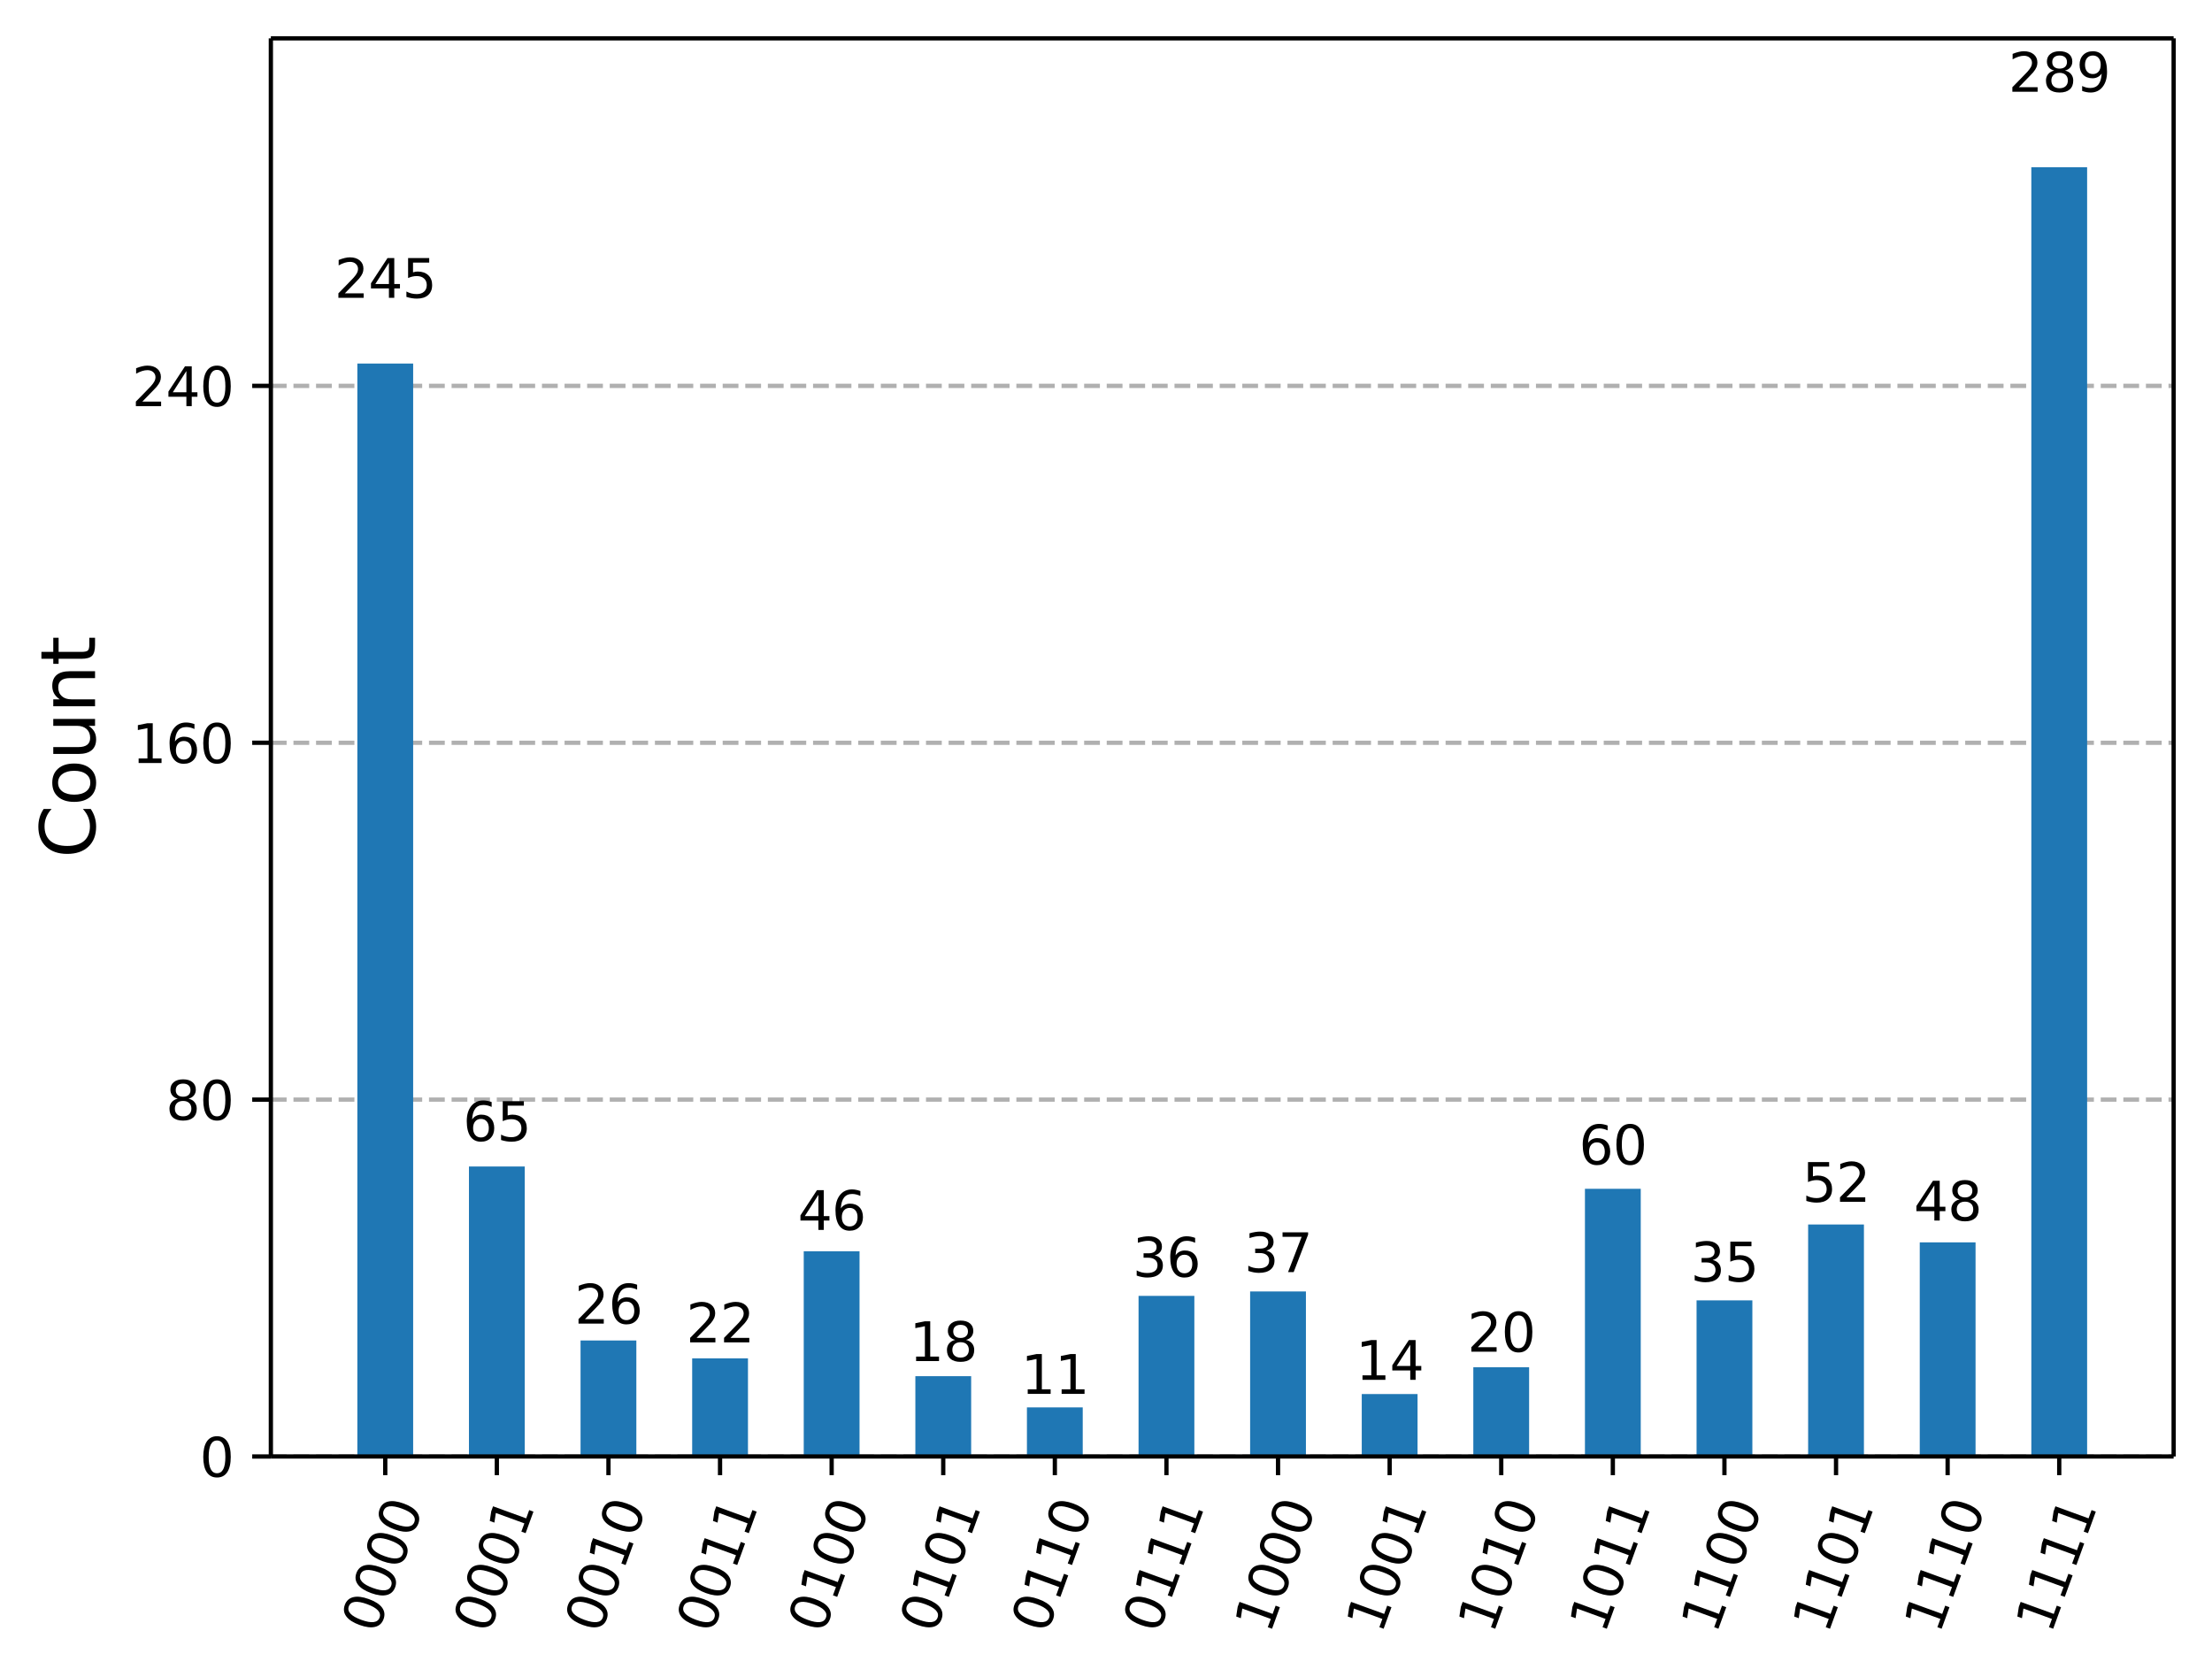 <?xml version="1.0" encoding="UTF-8"?><!DOCTYPE svg  PUBLIC '-//W3C//DTD SVG 1.1//EN'  'http://www.w3.org/Graphics/SVG/1.1/DTD/svg11.dtd'><svg width="415.16pt" height="314.74pt" version="1.1" viewBox="0 0 415.16 314.74" xmlns="http://www.w3.org/2000/svg" xmlns:xlink="http://www.w3.org/1999/xlink"><defs><style type="text/css">*{stroke-linejoin: round; stroke-linecap: butt}</style></defs><path d="m0 314.74h415.16v-314.74h-415.16z" fill="#ffffff"/><path d="m50.837 273.31h357.12v-266.11h-357.12z" fill="#ffffff"/><defs><path id="33429957df4" d="m0 0v3.5" stroke="#000000" stroke-width=".8"/></defs><use x="72.306" y="273.312" stroke="#000000" stroke-width=".8" xlink:href="#33429957df4"/><g transform="translate(70.742 306.83) rotate(-70) scale(.1 -.1)"><defs><path id="DejaVuSans-30" transform="scale(.016)" d="m2034 4250q-487 0-733-480-245-479-245-1442 0-959 245-1439 246-480 733-480 491 0 736 480 246 480 246 1439 0 963-246 1442-245 480-736 480zm0 500q785 0 1199-621 414-620 414-1801 0-1178-414-1799-414-620-1199-620-784 0-1198 620-414 621-414 1799 0 1181 414 1801 414 621 1198 621z"/></defs><use xlink:href="#DejaVuSans-30"/><use transform="translate(63.623)" xlink:href="#DejaVuSans-30"/><use transform="translate(127.25)" xlink:href="#DejaVuSans-30"/><use transform="translate(190.87)" xlink:href="#DejaVuSans-30"/></g><use x="93.251" y="273.312" stroke="#000000" stroke-width=".8" xlink:href="#33429957df4"/><g transform="translate(91.687 306.83) rotate(-70) scale(.1 -.1)"><defs><path id="DejaVuSans-31" transform="scale(.016)" d="m794 531h1031v3560l-1122-225v575l1116 225h631v-4135h1031v-531h-2687v531z"/></defs><use xlink:href="#DejaVuSans-30"/><use transform="translate(63.623)" xlink:href="#DejaVuSans-30"/><use transform="translate(127.25)" xlink:href="#DejaVuSans-30"/><use transform="translate(190.87)" xlink:href="#DejaVuSans-31"/></g><use x="114.197" y="273.312" stroke="#000000" stroke-width=".8" xlink:href="#33429957df4"/><g transform="translate(112.63 306.83) rotate(-70) scale(.1 -.1)"><use xlink:href="#DejaVuSans-30"/><use transform="translate(63.623)" xlink:href="#DejaVuSans-30"/><use transform="translate(127.25)" xlink:href="#DejaVuSans-31"/><use transform="translate(190.87)" xlink:href="#DejaVuSans-30"/></g><use x="135.142" y="273.312" stroke="#000000" stroke-width=".8" xlink:href="#33429957df4"/><g transform="translate(133.58 306.83) rotate(-70) scale(.1 -.1)"><use xlink:href="#DejaVuSans-30"/><use transform="translate(63.623)" xlink:href="#DejaVuSans-30"/><use transform="translate(127.25)" xlink:href="#DejaVuSans-31"/><use transform="translate(190.87)" xlink:href="#DejaVuSans-31"/></g><use x="156.088" y="273.312" stroke="#000000" stroke-width=".8" xlink:href="#33429957df4"/><g transform="translate(154.52 306.83) rotate(-70) scale(.1 -.1)"><use xlink:href="#DejaVuSans-30"/><use transform="translate(63.623)" xlink:href="#DejaVuSans-31"/><use transform="translate(127.25)" xlink:href="#DejaVuSans-30"/><use transform="translate(190.87)" xlink:href="#DejaVuSans-30"/></g><use x="177.033" y="273.312" stroke="#000000" stroke-width=".8" xlink:href="#33429957df4"/><g transform="translate(175.47 306.83) rotate(-70) scale(.1 -.1)"><use xlink:href="#DejaVuSans-30"/><use transform="translate(63.623)" xlink:href="#DejaVuSans-31"/><use transform="translate(127.25)" xlink:href="#DejaVuSans-30"/><use transform="translate(190.87)" xlink:href="#DejaVuSans-31"/></g><use x="197.979" y="273.312" stroke="#000000" stroke-width=".8" xlink:href="#33429957df4"/><g transform="translate(196.41 306.83) rotate(-70) scale(.1 -.1)"><use xlink:href="#DejaVuSans-30"/><use transform="translate(63.623)" xlink:href="#DejaVuSans-31"/><use transform="translate(127.25)" xlink:href="#DejaVuSans-31"/><use transform="translate(190.87)" xlink:href="#DejaVuSans-30"/></g><use x="218.924" y="273.312" stroke="#000000" stroke-width=".8" xlink:href="#33429957df4"/><g transform="translate(217.36 306.83) rotate(-70) scale(.1 -.1)"><use xlink:href="#DejaVuSans-30"/><use transform="translate(63.623)" xlink:href="#DejaVuSans-31"/><use transform="translate(127.25)" xlink:href="#DejaVuSans-31"/><use transform="translate(190.87)" xlink:href="#DejaVuSans-31"/></g><use x="239.87" y="273.312" stroke="#000000" stroke-width=".8" xlink:href="#33429957df4"/><g transform="translate(238.31 306.83) rotate(-70) scale(.1 -.1)"><use xlink:href="#DejaVuSans-31"/><use transform="translate(63.623)" xlink:href="#DejaVuSans-30"/><use transform="translate(127.25)" xlink:href="#DejaVuSans-30"/><use transform="translate(190.87)" xlink:href="#DejaVuSans-30"/></g><use x="260.815" y="273.312" stroke="#000000" stroke-width=".8" xlink:href="#33429957df4"/><g transform="translate(259.25 306.83) rotate(-70) scale(.1 -.1)"><use xlink:href="#DejaVuSans-31"/><use transform="translate(63.623)" xlink:href="#DejaVuSans-30"/><use transform="translate(127.25)" xlink:href="#DejaVuSans-30"/><use transform="translate(190.87)" xlink:href="#DejaVuSans-31"/></g><use x="281.761" y="273.312" stroke="#000000" stroke-width=".8" xlink:href="#33429957df4"/><g transform="translate(280.2 306.83) rotate(-70) scale(.1 -.1)"><use xlink:href="#DejaVuSans-31"/><use transform="translate(63.623)" xlink:href="#DejaVuSans-30"/><use transform="translate(127.25)" xlink:href="#DejaVuSans-31"/><use transform="translate(190.87)" xlink:href="#DejaVuSans-30"/></g><use x="302.706" y="273.312" stroke="#000000" stroke-width=".8" xlink:href="#33429957df4"/><g transform="translate(301.14 306.83) rotate(-70) scale(.1 -.1)"><use xlink:href="#DejaVuSans-31"/><use transform="translate(63.623)" xlink:href="#DejaVuSans-30"/><use transform="translate(127.25)" xlink:href="#DejaVuSans-31"/><use transform="translate(190.87)" xlink:href="#DejaVuSans-31"/></g><use x="323.651" y="273.312" stroke="#000000" stroke-width=".8" xlink:href="#33429957df4"/><g transform="translate(322.09 306.83) rotate(-70) scale(.1 -.1)"><use xlink:href="#DejaVuSans-31"/><use transform="translate(63.623)" xlink:href="#DejaVuSans-31"/><use transform="translate(127.25)" xlink:href="#DejaVuSans-30"/><use transform="translate(190.87)" xlink:href="#DejaVuSans-30"/></g><use x="344.597" y="273.312" stroke="#000000" stroke-width=".8" xlink:href="#33429957df4"/><g transform="translate(343.03 306.83) rotate(-70) scale(.1 -.1)"><use xlink:href="#DejaVuSans-31"/><use transform="translate(63.623)" xlink:href="#DejaVuSans-31"/><use transform="translate(127.25)" xlink:href="#DejaVuSans-30"/><use transform="translate(190.87)" xlink:href="#DejaVuSans-31"/></g><use x="365.542" y="273.312" stroke="#000000" stroke-width=".8" xlink:href="#33429957df4"/><g transform="translate(363.98 306.83) rotate(-70) scale(.1 -.1)"><use xlink:href="#DejaVuSans-31"/><use transform="translate(63.623)" xlink:href="#DejaVuSans-31"/><use transform="translate(127.25)" xlink:href="#DejaVuSans-31"/><use transform="translate(190.87)" xlink:href="#DejaVuSans-30"/></g><use x="386.488" y="273.312" stroke="#000000" stroke-width=".8" xlink:href="#33429957df4"/><g transform="translate(384.92 306.83) rotate(-70) scale(.1 -.1)"><use xlink:href="#DejaVuSans-31"/><use transform="translate(63.623)" xlink:href="#DejaVuSans-31"/><use transform="translate(127.25)" xlink:href="#DejaVuSans-31"/><use transform="translate(190.87)" xlink:href="#DejaVuSans-31"/></g><path d="m50.837 273.31h357.12" clip-path="url(#23631a8903b)" fill="none" stroke="#b0b0b0" stroke-dasharray="2.96,1.28" stroke-width=".8"/><defs><path id="eec7f68b4e8" d="m0 0h-3.5" stroke="#000000" stroke-width=".8"/></defs><use x="50.837" y="273.312" stroke="#000000" stroke-width=".8" xlink:href="#eec7f68b4e8"/><g transform="translate(37.474 277.11) scale(.1 -.1)"><use xlink:href="#DejaVuSans-30"/></g><path d="m50.837 206.34h357.12" clip-path="url(#23631a8903b)" fill="none" stroke="#b0b0b0" stroke-dasharray="2.96,1.28" stroke-width=".8"/><use x="50.837" y="206.345" stroke="#000000" stroke-width=".8" xlink:href="#eec7f68b4e8"/><g transform="translate(31.112 210.14) scale(.1 -.1)"><defs><path id="DejaVuSans-38" transform="scale(.016)" d="m2034 2216q-450 0-708-241-257-241-257-662 0-422 257-663 258-241 708-241t709 242q260 243 260 662 0 421-258 662-257 241-711 241zm-631 268q-406 100-633 378-226 279-226 679 0 559 398 884 399 325 1092 325 697 0 1094-325t397-884q0-400-227-679-226-278-629-378 456-106 710-416 255-309 255-755 0-679-414-1042-414-362-1186-362-771 0-1186 362-414 363-414 1042 0 446 256 755 257 310 713 416zm-231 997q0-362 226-565 227-203 636-203 407 0 636 203 230 203 230 565 0 363-230 566-229 203-636 203-409 0-636-203-226-203-226-566z"/></defs><use xlink:href="#DejaVuSans-38"/><use transform="translate(63.623)" xlink:href="#DejaVuSans-30"/></g><path d="m50.837 139.38h357.12" clip-path="url(#23631a8903b)" fill="none" stroke="#b0b0b0" stroke-dasharray="2.96,1.28" stroke-width=".8"/><use x="50.837" y="139.377" stroke="#000000" stroke-width=".8" xlink:href="#eec7f68b4e8"/><g transform="translate(24.749 143.18) scale(.1 -.1)"><defs><path id="DejaVuSans-36" transform="scale(.016)" d="m2113 2584q-425 0-674-291-248-290-248-796 0-503 248-796 249-292 674-292t673 292q248 293 248 796 0 506-248 796-248 291-673 291zm1253 1979v-575q-238 112-480 171-242 60-480 60-625 0-955-422-329-422-376-1275 184 272 462 417 279 145 613 145 703 0 1111-427 408-426 408-1160 0-719-425-1154-425-434-1131-434-810 0-1238 620-428 621-428 1799 0 1106 525 1764t1409 658q238 0 480-47t505-140z"/></defs><use xlink:href="#DejaVuSans-31"/><use transform="translate(63.623)" xlink:href="#DejaVuSans-36"/><use transform="translate(127.25)" xlink:href="#DejaVuSans-30"/></g><path d="m50.837 72.41h357.12" clip-path="url(#23631a8903b)" fill="none" stroke="#b0b0b0" stroke-dasharray="2.96,1.28" stroke-width=".8"/><use x="50.837" y="72.41" stroke="#000000" stroke-width=".8" xlink:href="#eec7f68b4e8"/><g transform="translate(24.749 76.209) scale(.1 -.1)"><defs><path id="DejaVuSans-32" transform="scale(.016)" d="m1228 531h2203v-531h-2962v531q359 372 979 998 621 627 780 809 303 340 423 576 121 236 121 464 0 372-261 606-261 235-680 235-297 0-627-103-329-103-704-313v638q381 153 712 231 332 78 607 78 725 0 1156-363 431-362 431-968 0-288-108-546-107-257-392-607-78-91-497-524-418-433-1181-1211z"/><path id="DejaVuSans-34" transform="scale(.016)" d="m2419 4116-1594-2491h1594v2491zm-166 550h794v-3041h666v-525h-666v-1100h-628v1100h-2106v609l1940 2957z"/></defs><use xlink:href="#DejaVuSans-32"/><use transform="translate(63.623)" xlink:href="#DejaVuSans-34"/><use transform="translate(127.25)" xlink:href="#DejaVuSans-30"/></g><g transform="translate(17.838 161.04) rotate(-90) scale(.14 -.14)"><defs><path id="DejaVuSans-43" transform="scale(.016)" d="m4122 4306v-665q-319 297-680 443-361 147-767 147-800 0-1225-489t-425-1414q0-922 425-1411t1225-489q406 0 767 147t680 444v-660q-331-225-702-338-370-112-782-112-1060 0-1670 648-609 649-609 1771 0 1125 609 1773 610 649 1670 649 418 0 788-111 371-111 696-333z"/><path id="DejaVuSans-6f" transform="scale(.016)" d="m1959 3097q-462 0-731-361t-269-989 267-989q268-361 733-361 460 0 728 362 269 363 269 988 0 622-269 986-268 364-728 364zm0 487q750 0 1178-488 429-487 429-1349 0-859-429-1349-428-489-1178-489-753 0-1180 489-426 490-426 1349 0 862 426 1349 427 488 1180 488z"/><path id="DejaVuSans-75" transform="scale(.016)" d="m544 1381v2119h575v-2097q0-497 193-746 194-248 582-248 465 0 735 297 271 297 271 810v1984h575v-3500h-575v538q-209-319-486-474-276-155-642-155-603 0-916 375-312 375-312 1097zm1447 2203z"/><path id="DejaVuSans-6e" transform="scale(.016)" d="m3513 2113v-2113h-575v2094q0 497-194 743-194 247-581 247-466 0-735-297-269-296-269-809v-1978h-578v3500h578v-544q207 316 486 472 280 156 646 156 603 0 912-373 310-373 310-1098z"/><path id="DejaVuSans-74" transform="scale(.016)" d="m1172 4494v-994h1184v-447h-1184v-1900q0-428 117-550t477-122h590v-481h-590q-666 0-919 248-253 249-253 905v1900h-422v447h422v994h578z"/></defs><use xlink:href="#DejaVuSans-43"/><use transform="translate(69.824)" xlink:href="#DejaVuSans-6f"/><use transform="translate(131.01)" xlink:href="#DejaVuSans-75"/><use transform="translate(194.38)" xlink:href="#DejaVuSans-6e"/><use transform="translate(257.76)" xlink:href="#DejaVuSans-74"/></g><path d="m67.07 273.31h10.473v-205.09h-10.473z" clip-path="url(#23631a8903b)" fill="#1f77b4"/><path d="m88.015 273.31h10.473v-54.411h-10.473z" clip-path="url(#23631a8903b)" fill="#1f77b4"/><path d="m108.96 273.31h10.473v-21.764h-10.473z" clip-path="url(#23631a8903b)" fill="#1f77b4"/><path d="m129.91 273.31h10.473v-18.416h-10.473z" clip-path="url(#23631a8903b)" fill="#1f77b4"/><path d="m150.85 273.31h10.473v-38.506h-10.473z" clip-path="url(#23631a8903b)" fill="#1f77b4"/><path d="m171.8 273.31h10.473v-15.068h-10.473z" clip-path="url(#23631a8903b)" fill="#1f77b4"/><path d="m192.74 273.31h10.473v-9.208h-10.473z" clip-path="url(#23631a8903b)" fill="#1f77b4"/><path d="m213.69 273.31h10.473v-30.135h-10.473z" clip-path="url(#23631a8903b)" fill="#1f77b4"/><path d="m234.63 273.31h10.473v-30.972h-10.473z" clip-path="url(#23631a8903b)" fill="#1f77b4"/><path d="m255.58 273.31h10.473v-11.719h-10.473z" clip-path="url(#23631a8903b)" fill="#1f77b4"/><path d="m276.52 273.31h10.473v-16.742h-10.473z" clip-path="url(#23631a8903b)" fill="#1f77b4"/><path d="m297.47 273.31h10.473v-50.226h-10.473z" clip-path="url(#23631a8903b)" fill="#1f77b4"/><path d="m318.42 273.31h10.473v-29.298h-10.473z" clip-path="url(#23631a8903b)" fill="#1f77b4"/><path d="m339.36 273.31h10.473v-43.529h-10.473z" clip-path="url(#23631a8903b)" fill="#1f77b4"/><path d="m360.31 273.31h10.473v-40.18h-10.473z" clip-path="url(#23631a8903b)" fill="#1f77b4"/><path d="m381.25 273.31h10.473v-241.92h-10.473z" clip-path="url(#23631a8903b)" fill="#1f77b4"/><path d="m50.837 273.31v-266.11" fill="none" stroke="#000000" stroke-linecap="square" stroke-width=".8"/><path d="m407.96 273.31v-266.11" fill="none" stroke="#000000" stroke-linecap="square" stroke-width=".8"/><path d="m50.837 273.31h357.12" fill="none" stroke="#000000" stroke-linecap="square" stroke-width=".8"/><path d="m50.837 7.2h357.12" fill="none" stroke="#000000" stroke-linecap="square" stroke-width=".8"/><g transform="translate(62.762 55.89) scale(.1 -.1)"><defs><path id="DejaVuSans-35" transform="scale(.016)" d="m691 4666h2478v-532h-1900v-1143q137 47 274 70 138 23 276 23 781 0 1237-428 457-428 457-1159 0-753-469-1171-469-417-1322-417-294 0-599 50-304 50-629 150v635q281-153 581-228t634-75q541 0 856 284 316 284 316 772 0 487-316 771-315 285-856 285-253 0-505-56-251-56-513-175v2344z"/></defs><use xlink:href="#DejaVuSans-32"/><use transform="translate(63.623)" xlink:href="#DejaVuSans-34"/><use transform="translate(127.25)" xlink:href="#DejaVuSans-35"/></g><g transform="translate(86.889 214.1) scale(.1 -.1)"><use xlink:href="#DejaVuSans-36"/><use transform="translate(63.623)" xlink:href="#DejaVuSans-35"/></g><g transform="translate(107.83 248.38) scale(.1 -.1)"><use xlink:href="#DejaVuSans-32"/><use transform="translate(63.623)" xlink:href="#DejaVuSans-36"/></g><g transform="translate(128.78 251.9) scale(.1 -.1)"><use xlink:href="#DejaVuSans-32"/><use transform="translate(63.623)" xlink:href="#DejaVuSans-32"/></g><g transform="translate(149.73 230.8) scale(.1 -.1)"><use xlink:href="#DejaVuSans-34"/><use transform="translate(63.623)" xlink:href="#DejaVuSans-36"/></g><g transform="translate(170.67 255.41) scale(.1 -.1)"><use xlink:href="#DejaVuSans-31"/><use transform="translate(63.623)" xlink:href="#DejaVuSans-38"/></g><g transform="translate(191.62 261.56) scale(.1 -.1)"><use xlink:href="#DejaVuSans-31"/><use transform="translate(63.623)" xlink:href="#DejaVuSans-31"/></g><g transform="translate(212.56 239.59) scale(.1 -.1)"><defs><path id="DejaVuSans-33" transform="scale(.016)" d="m2597 2516q453-97 707-404 255-306 255-756 0-690-475-1069-475-378-1350-378-293 0-604 58t-642 174v609q262-153 574-231 313-78 654-78 593 0 904 234t311 681q0 413-289 645-289 233-804 233h-544v519h569q465 0 712 186t247 536q0 359-255 551-254 193-729 193-260 0-557-57-297-56-653-174v562q360 100 674 150t592 50q719 0 1137-327 419-326 419-882 0-388-222-655t-631-370z"/></defs><use xlink:href="#DejaVuSans-33"/><use transform="translate(63.623)" xlink:href="#DejaVuSans-36"/></g><g transform="translate(233.51 238.71) scale(.1 -.1)"><defs><path id="DejaVuSans-37" transform="scale(.016)" d="m525 4666h3e3v-269l-1694-4397h-659l1594 4134h-2241v532z"/></defs><use xlink:href="#DejaVuSans-33"/><use transform="translate(63.623)" xlink:href="#DejaVuSans-37"/></g><g transform="translate(254.45 258.93) scale(.1 -.1)"><use xlink:href="#DejaVuSans-31"/><use transform="translate(63.623)" xlink:href="#DejaVuSans-34"/></g><g transform="translate(275.4 253.65) scale(.1 -.1)"><use xlink:href="#DejaVuSans-32"/><use transform="translate(63.623)" xlink:href="#DejaVuSans-30"/></g><g transform="translate(296.34 218.5) scale(.1 -.1)"><use xlink:href="#DejaVuSans-36"/><use transform="translate(63.623)" xlink:href="#DejaVuSans-30"/></g><g transform="translate(317.29 240.47) scale(.1 -.1)"><use xlink:href="#DejaVuSans-33"/><use transform="translate(63.623)" xlink:href="#DejaVuSans-35"/></g><g transform="translate(338.23 225.53) scale(.1 -.1)"><use xlink:href="#DejaVuSans-35"/><use transform="translate(63.623)" xlink:href="#DejaVuSans-32"/></g><g transform="translate(359.18 229.04) scale(.1 -.1)"><use xlink:href="#DejaVuSans-34"/><use transform="translate(63.623)" xlink:href="#DejaVuSans-38"/></g><g transform="translate(376.94 17.216) scale(.1 -.1)"><defs><path id="DejaVuSans-39" transform="scale(.016)" d="m703 97v575q238-113 481-172 244-59 479-59 625 0 954 420 330 420 377 1277-181-269-460-413-278-144-615-144-700 0-1108 423-408 424-408 1159 0 718 425 1152 425 435 1131 435 810 0 1236-621 427-620 427-1801 0-1103-524-1761-523-658-1407-658-238 0-482 47-243 47-506 141zm1256 1978q425 0 673 290 249 291 249 798 0 503-249 795-248 292-673 292t-673-292-248-795q0-507 248-798 248-290 673-290z"/></defs><use xlink:href="#DejaVuSans-32"/><use transform="translate(63.623)" xlink:href="#DejaVuSans-38"/><use transform="translate(127.25)" xlink:href="#DejaVuSans-39"/></g><defs><clipPath id="23631a8903b"><rect x="50.837" y="7.2" width="357.12" height="266.11"/></clipPath></defs></svg>